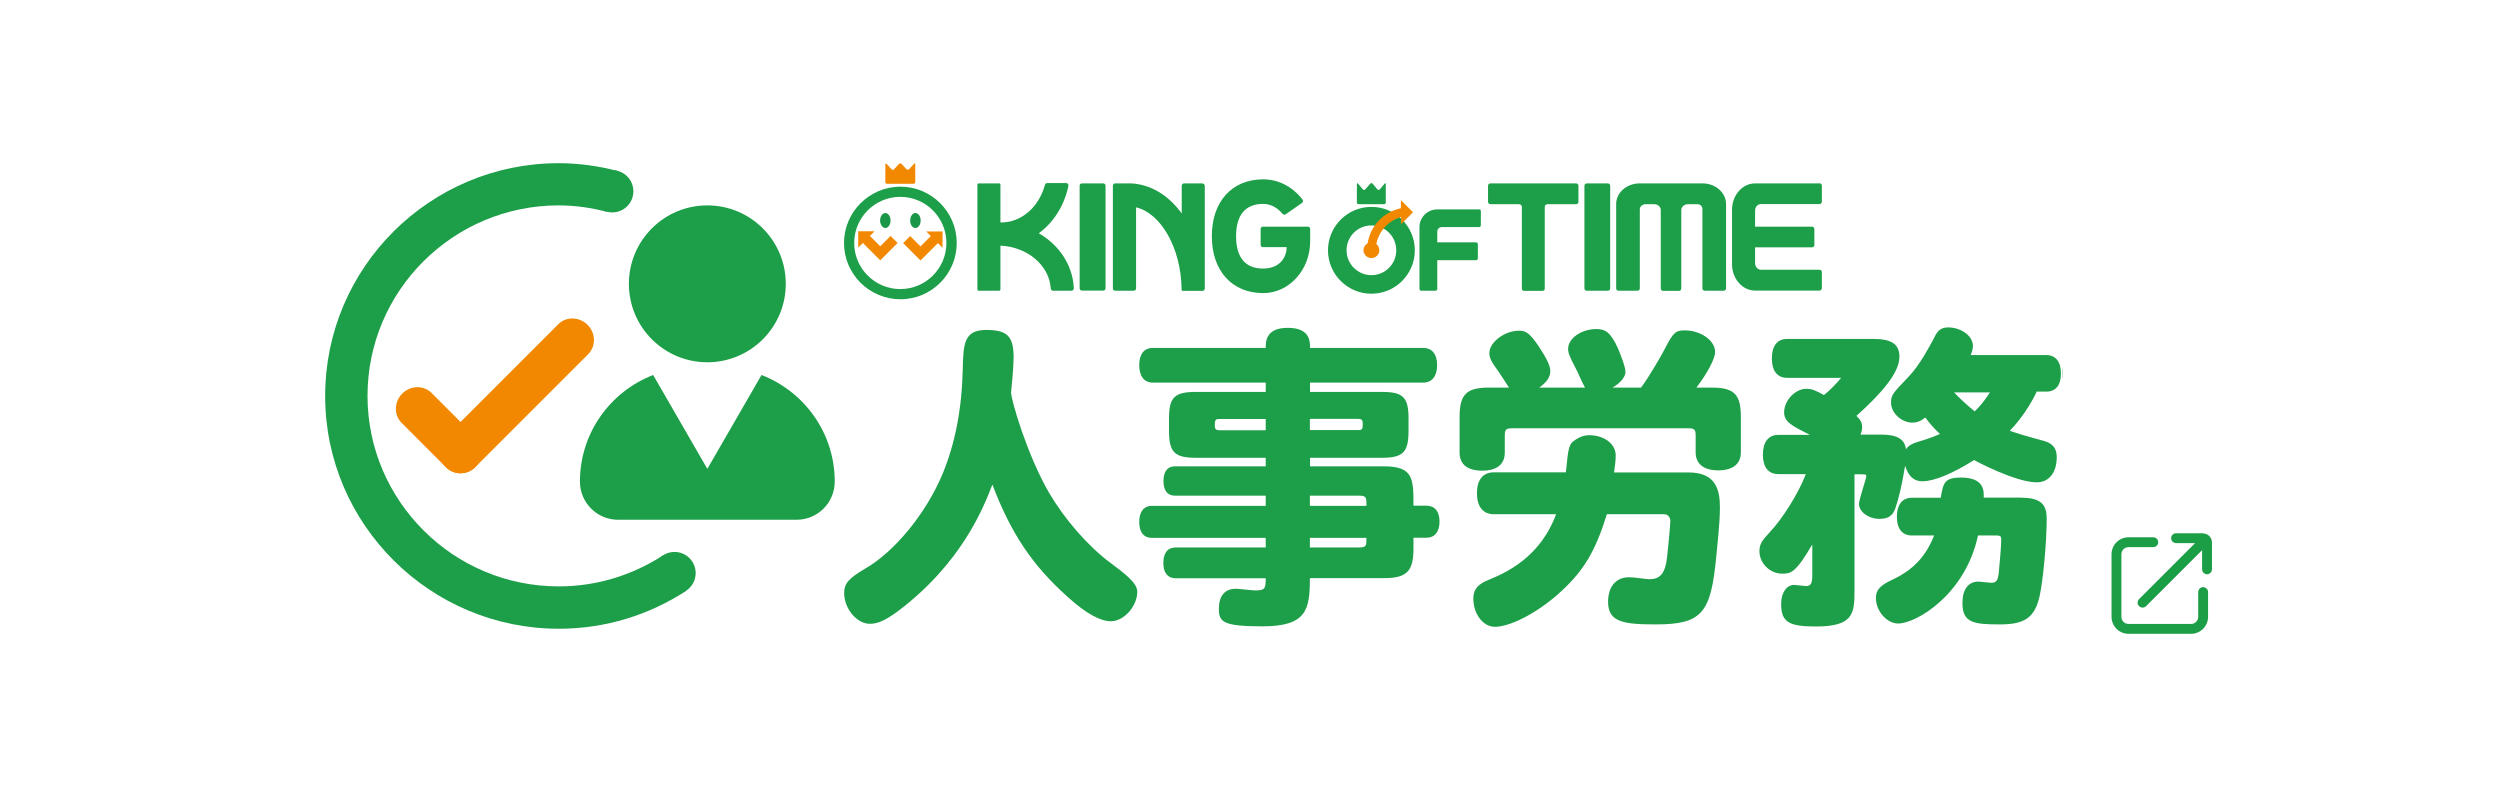 <?xml version="1.0" encoding="UTF-8"?>
<svg id="_グループ_13473" data-name="グループ 13473" xmlns="http://www.w3.org/2000/svg" viewBox="0 0 167 54">
  <defs>
    <style>
      .cls-1 {
        fill: #1c9e47;
      }

      .cls-1, .cls-2, .cls-3, .cls-4, .cls-5 {
        stroke-width: 0px;
      }

      .cls-2 {
        fill: #f18800;
      }

      .cls-3 {
        fill: #199647;
      }

      .cls-4 {
        fill: #fff;
      }

      .cls-5 {
        fill: #1d9e48;
      }
    </style>
  </defs>
  <rect id="_長方形_3239" data-name="長方形 3239" class="cls-4" width="167" height="54"/>
  <g id="_グループ_13464" data-name="グループ 13464">
    <g id="KOT_HR_RGB" data-name="KOT HR RGB">
      <g id="_グループ_13292" data-name="グループ 13292">
        <g id="_グループ_13291" data-name="グループ 13291">
          <path id="_パス_11764" data-name="パス 11764" class="cls-2" d="M29.8,31.64h0c-.52.55-1.39.57-1.94.04l-2.95-2.95c-.52-.55-.5-1.42.05-1.94h0c.52-.55,1.39-.57,1.94-.04l2.95,2.95c.52.55.5,1.42-.05,1.94Z"/>
          <path id="_パス_11765" data-name="パス 11765" class="cls-2" d="M27.82,31.64h0c-.55-.52-.57-1.39-.05-1.94l7.5-7.5c.55-.52,1.42-.5,1.94.05h0c.55.52.57,1.39.05,1.94l-7.5,7.5c-.55.52-1.42.5-1.94-.04Z"/>
        </g>
        <circle id="_楕円形_176" data-name="楕円形 176" class="cls-5" cx="45.13" cy="19.53" r="5.18"/>
        <path id="_パス_11766" data-name="パス 11766" class="cls-5" d="M48.71,25.56l-3.59,6.21-3.59-6.21c-2.92,1.13-4.84,3.93-4.84,7.05,0,1.4,1.13,2.53,2.52,2.53h11.8c1.4,0,2.53-1.13,2.53-2.52h0c0-3.13-1.93-5.93-4.84-7.06h0Z"/>
        <path id="_パス_11767" data-name="パス 11767" class="cls-5" d="M35.3,39.54c-3.34,0-6.55-1.32-8.92-3.68h0c-4.93-4.9-4.96-12.87-.06-17.8,3.17-3.19,7.81-4.45,12.16-3.29l.71-2.7c-8.21-2.19-16.64,2.68-18.83,10.89-1.42,5.33.11,11.01,4.03,14.89h0c5.17,5.14,13.23,5.97,19.33,1.98l-1.53-2.34c-2.05,1.34-4.45,2.06-6.9,2.06h0Z"/>
        <circle id="_楕円形_177" data-name="楕円形 177" class="cls-5" cx="38.84" cy="13.41" r="1.4"/>
        <circle id="_楕円形_178" data-name="楕円形 178" class="cls-5" cx="42.96" cy="38.66" r="1.4"/>
      </g>
      <g id="_グループ_13295" data-name="グループ 13295">
        <g id="_グループ_13293" data-name="グループ 13293">
          <path id="_パス_11768" data-name="パス 11768" class="cls-5" d="M63.46,11.76h-1.47c-.09,0-.16.06-.16.15,0,0,0,0,0,0v7.12c0,.09.07.16.16.16h1.47c.09,0,.16-.07.16-.16,0,0,0,0,0,0v-7.11c0-.09-.07-.16-.16-.16,0,0,0,0,0,0Z"/>
          <path id="_パス_11769" data-name="パス 11769" class="cls-5" d="M77.65,14.76h-3.12c-.09,0-.16.07-.16.16v1.11c0,.09.07.16.16.16h1.65c0,.82-.66,1.49-1.48,1.5-.05,0-.11,0-.16,0-1.23,0-1.87-.78-1.87-2.24s.64-2.24,1.87-2.24c.47,0,.92.21,1.23.56,0,0,.08.09.11.12.03.03.06.06.11.06.04,0,.09,0,.12-.03.04-.03,1.1-.76,1.13-.79.03-.03.06-.06.06-.11,0-.04,0-.08-.03-.11l-.09-.12c-.64-.81-1.61-1.28-2.63-1.29-2.17,0-3.56,1.54-3.56,3.94s1.4,3.94,3.56,3.94c1.89-.1,3.35-1.7,3.26-3.6v-.86c0-.09-.07-.16-.16-.16h0Z"/>
          <path id="_パス_11770" data-name="パス 11770" class="cls-5" d="M61.41,19c-.11-1.59-1.03-3.01-2.43-3.78,1.03-.77,1.75-1.88,2.02-3.14,0,0,.02-.07.03-.16,0-.08-.05-.15-.13-.16,0,0-.01,0-.02,0h-1.31c-.09,0-.17.07-.18.16l-.05.16c-.36,1.35-1.54,2.32-2.94,2.39h-.09v-2.64s-.03-.07-.07-.08h-1.45s-.07.03-.07.08v7.29s.03.07.07.07h1.45s.07-.03.07-.07v-3.05c1.74-.03,3.23,1.24,3.49,2.96h0c0,.09.07.16.16.16h1.29c.08,0,.14-.06.15-.13,0,0,0-.06,0-.07h0Z"/>
          <path id="_パス_11771" data-name="パス 11771" class="cls-5" d="M70.32,11.76h-1.28c-.09,0-.16.07-.16.16v1.92c-.73-1.09-1.88-1.83-3.17-2.05-.12-.01-.24-.03-.35-.03h-1.08c-.09,0-.16.07-.16.16,0,0,0,0,0,0v7.12c0,.09.07.16.16.16h1.28c.09,0,.16-.07.16-.16h0v-5.62c1.72.42,3.1,2.81,3.15,5.62v.08s.04.08.08.08h1.36c.09,0,.16-.07.17-.16,0,0,0,0,0,0v-7.12c0-.09-.07-.16-.16-.16,0,0,0,0,0,0h0Z"/>
        </g>
        <g id="_グループ_13294" data-name="グループ 13294">
          <path id="_パス_11772" data-name="パス 11772" class="cls-5" d="M96.24,11.76h-5.95c-.09,0-.16.07-.16.16h0v1.11c0,.09.07.16.16.16h1.97c.1,0,.19.07.2.18v5.67c0,.09.07.16.16.16h1.29c.09,0,.16-.07.16-.16h0v-5.67c0-.1.1-.18.2-.18h1.97c.09,0,.16-.07.16-.16v-1.11c0-.09-.07-.16-.16-.16,0,0,0,0,0,0h0Z"/>
          <path id="_パス_11773" data-name="パス 11773" class="cls-5" d="M98.43,11.76h-1.47c-.09,0-.16.07-.16.16h0v7.12c0,.09.07.16.16.16h1.47c.09,0,.16-.07.16-.16v-7.12c0-.09-.07-.16-.16-.16,0,0,0,0,0,0Z"/>
          <path id="_パス_11774" data-name="パス 11774" class="cls-5" d="M104.98,11.76h-4.34c-.84-.05-1.57.59-1.63,1.43h0v5.85c0,.09.07.16.16.16h1.32c.09,0,.16-.07.16-.16h0v-5.49c.01-.21.2-.37.41-.36,0,0,0,0,0,0h.6c.24-.02.44.16.46.4v5.43c0,.09.07.16.16.16h1.11c.09,0,.16-.07.16-.16v-5.43c.02-.24.22-.42.46-.4h.65c.18,0,.34.13.35.32,0,.01,0,.03,0,.04v5.49c0,.09.07.16.16.16h1.31c.09,0,.16-.07.16-.16h0v-5.85c-.06-.85-.79-1.49-1.64-1.43Z"/>
          <path id="_パス_11775" data-name="パス 11775" class="cls-5" d="M113.1,11.76h-4.46c-.94.07-1.66.88-1.6,1.82v3.78c-.06.95.66,1.76,1.6,1.83h4.46c.09,0,.16-.07.16-.16h0v-1.12c0-.09-.07-.16-.16-.16,0,0,0,0,0,0h-4.06c-.24-.02-.42-.22-.4-.46v-1.1h3.96c.09,0,.16-.07.16-.16v-1.11c0-.09-.07-.16-.16-.16,0,0,0,0,0,0h-3.96v-1.11c-.01-.24.16-.44.4-.46h4.06c.09,0,.16-.07.16-.16h0v-1.11c0-.09-.07-.16-.16-.16,0,0,0,0,0,0h0Z"/>
        </g>
        <path id="_パス_11776" data-name="パス 11776" class="cls-5" d="M89.49,13.57h-2.9c-.68,0-1.22.56-1.22,1.23v4.28c0,.07.06.12.12.12h.98c.07,0,.12-.06.12-.12v-1.99h2.68c.07,0,.12-.06.12-.12v-.98c0-.07-.06-.12-.12-.12h-2.68v-.75c0-.17.14-.31.3-.31h2.59c.07,0,.12-.05.12-.12h0v-.99c0-.07-.06-.12-.12-.12h0Z"/>
        <path id="_パス_11777" data-name="パス 11777" class="cls-5" d="M81.18,13.2h1.74c.07,0,.12-.06.12-.12v-1.27c0-.07-.04-.08-.08-.03l-.34.4s-.09.05-.14.02c0,0-.02-.01-.02-.02l-.34-.4s-.09-.05-.14-.02c0,0-.02.01-.02.02l-.34.4s-.09.05-.14.02c0,0-.02-.01-.02-.02l-.34-.4c-.04-.05-.08-.04-.08.03v1.27c0,.07.06.12.12.12h0Z"/>
        <path id="_パス_11778" data-name="パス 11778" class="cls-5" d="M82.05,13.39c-1.66,0-3.01,1.34-3.01,3,0,1.66,1.34,3.01,3,3.01,1.66,0,3.01-1.34,3.01-3,0,0,0,0,0,0,0-1.66-1.34-3-3-3.01ZM82.05,18.12c-.95,0-1.72-.77-1.72-1.72s.77-1.72,1.72-1.72c.95,0,1.72.77,1.72,1.72,0,.95-.77,1.72-1.72,1.72,0,0,0,0,0,0Z"/>
        <path id="_パス_11779" data-name="パス 11779" class="cls-2" d="M84.93,13.76l-.84-.84v.56c-1.2.25-2.12,1.22-2.31,2.43-.27.14-.37.48-.22.74.14.27.48.37.74.22.27-.14.37-.48.22-.74-.04-.07-.08-.12-.14-.17.17-.9.83-1.62,1.71-1.87v.49l.84-.84Z"/>
      </g>
      <g id="_グループ_13296" data-name="グループ 13296">
        <path id="_パス_11780" data-name="パス 11780" class="cls-5" d="M67.28,32.93c1.08,1.82,2.48,3.42,4.15,4.72.92.69,1.8,1.33,1.8,1.93-.02,1.01-.78,1.86-1.78,2-1.12-.2-2.15-.78-2.9-1.63-2.33-2.05-4.1-4.67-5.11-7.6-1.25,3.43-3.49,6.42-6.42,8.59-.51.47-1.16.75-1.85.82-1.02-.16-1.77-1.05-1.74-2.08,0-.62.3-.99,1.4-1.63,2.34-1.56,4.17-3.78,5.24-6.38.89-2.24,1.36-4.63,1.38-7.05.04-1.74.06-2.7,1.59-2.7,1.42,0,1.85.43,1.85,1.85-.02.95-.11,1.72-.17,2.36.52,2.38,1.39,4.67,2.58,6.81Z"/>
        <path id="_パス_11781" data-name="パス 11781" class="cls-5" d="M86.18,38.69c0,2.12-.21,3.24-3.22,3.24-2.64,0-2.92-.3-2.92-1.18s.41-1.35,1.14-1.35c.21,0,1.12.11,1.31.11.64,0,.71-.11.71-.82h-6.08c-.54,0-.84-.37-.84-1.03s.28-1.05.84-1.05h6.08v-.64h-7.69c-.56,0-.86-.39-.86-1.07s.3-1.1.86-1.1h7.69v-.69h-6.14c-.49,0-.77-.34-.77-.99s.28-.99.77-.99h6.14v-.58h-4.7c-1.46,0-1.83-.37-1.83-1.83v-.82c0-1.44.37-1.8,1.83-1.8h4.7v-.62h-7.63c-.58,0-.92-.43-.92-1.18s.34-1.16.92-1.16h7.63c0-.43,0-1.35,1.48-1.35s1.5.88,1.5,1.35h7.65c.6,0,.95.43.95,1.16s-.34,1.18-.95,1.18h-7.65v.62h4.85c1.44,0,1.8.37,1.8,1.8v.82c0,1.46-.37,1.83-1.8,1.83h-4.85v.58h4.99c2,0,2,.84,2,2.66h.88c.56,0,.88.39.88,1.07s-.32,1.1-.88,1.1h-.88v.73c0,1.54-.45,2-2,2h-4.99,0ZM83.2,27.93h-3.16c-.28,0-.28.13-.28.47,0,.19.09.28.28.28h3.16v-.75h0ZM86.18,27.93v.75h3.29c.28,0,.28-.1.28-.47,0-.19-.09-.28-.28-.28h-3.29ZM86.18,33.79h3.83c0-.56,0-.69-.49-.69h-3.33v.69ZM86.18,36.61h3.33c.49,0,.49-.13.49-.64h-3.82v.64Z"/>
        <path id="_パス_11782" data-name="パス 11782" class="cls-5" d="M100.06,25.8c-.11-.17-.62-.97-.73-1.11-.47-.64-.6-.88-.6-1.23,0-.73,1.03-1.5,2-1.5.49,0,.73.19,1.31,1.03.41.49.69,1.07.8,1.7-.04.48-.33.9-.75,1.11h3.09c-.13-.19-.54-1.16-.64-1.33-.41-.77-.49-1.01-.49-1.29,0-.71.9-1.33,1.91-1.33.58,0,.97.19,1.48,1.38.23.48.39,1,.47,1.53,0,.34-.37.77-.88,1.05h1.92c.59-.84,1.13-1.72,1.61-2.62.58-1.11.73-1.25,1.35-1.25,1.07,0,2.04.69,2.04,1.46-.22.89-.66,1.71-1.27,2.4h1.01c1.54,0,2,.45,2,2v2.36c0,.8-.56,1.22-1.53,1.22s-1.53-.43-1.53-1.22v-1.14c0-.39-.09-.47-.47-.47h-11.95c-.39,0-.47.09-.47.47v1.16c0,.8-.54,1.22-1.53,1.22s-1.53-.43-1.53-1.22v-2.38c0-1.54.45-2,2-2h1.36ZM103.9,31.54c.17-1.74.19-1.93.69-2.23.26-.18.57-.28.88-.28,1.03,0,1.8.6,1.8,1.38-.02.38-.05.76-.11,1.14h5.05c1.91,0,2.11,1.29,2.11,2.38s-.19,2.64-.26,3.37c-.37,3.69-.92,4.51-4.06,4.51-2.21,0-3.24-.15-3.24-1.53,0-.9.43-1.65,1.44-1.65.37,0,1.1.13,1.38.13.75,0,1.07-.45,1.18-1.57.04-.37.21-2.08.21-2.36.01-.23-.16-.44-.4-.45-.01,0-.02,0-.03,0h-3.87c-.48,1.99-1.54,3.79-3.05,5.18-1.48,1.4-3.41,2.43-4.51,2.43-.92-.14-1.56-.99-1.46-1.91,0-.62.3-.99,1.16-1.31,2.05-.74,3.67-2.34,4.42-4.38h-4.21c-.73,0-1.14-.52-1.14-1.42s.41-1.42,1.14-1.42h4.88,0Z"/>
        <path id="_パス_11783" data-name="パス 11783" class="cls-5" d="M136.12,26.12c-.46.95-1.07,1.83-1.8,2.6.45.15.73.26,2.34.69.52.09.89.57.84,1.1,0,1.03-.52,1.7-1.35,1.7-1.42,0-4.17-1.46-4.23-1.5-1.03.76-2.23,1.25-3.5,1.44-.58,0-.95-.34-1.16-1.05-.14.98-.37,1.95-.67,2.9-.14.47-.59.76-1.07.69-.73,0-1.38-.47-1.38-1.01,0-.3.49-1.7.49-1.89,0-.1-.04-.1-.8-.1v7.84c0,1.57-.06,2.45-2.62,2.45-1.85,0-2.34-.32-2.34-1.53,0-.75.36-1.29.88-1.29.13,0,.67.09.8.09.32,0,.43-.17.43-.73v-2.09c-1.14,1.96-1.46,1.98-2.04,1.98-.83-.01-1.5-.67-1.53-1.5,0-.45.13-.69.69-1.29,1.03-1.16,1.86-2.49,2.45-3.93h-1.85c-.69,0-1.05-.47-1.05-1.31s.36-1.33,1.05-1.33h2.12c-1.25-.62-1.74-.88-1.74-1.53.03-.83.67-1.51,1.5-1.59.43.03.84.18,1.18.43.42-.35.81-.74,1.16-1.17h-3.65c-.67,0-1.03-.47-1.03-1.31s.36-1.31,1.03-1.31h5.82c1.25,0,1.76.36,1.76,1.2,0,1.05-1.11,2.38-2.9,3.99.24.18.38.46.39.75,0,.18-.04.35-.11.52h1.38c1.11,0,1.61.3,1.7.99.19-.28.43-.41,1.23-.62.37-.12.72-.25,1.07-.41-.36-.34-.7-.71-.99-1.12-.24.22-.56.34-.88.34-.76-.01-1.38-.6-1.44-1.35,0-.49.11-.62,1.18-1.74.66-.77,1.23-1.62,1.68-2.54.21-.43.39-.8.99-.8.88,0,1.68.58,1.68,1.25,0,.22-.06.43-.15.62h5.11c.64,0,.99.45.99,1.25s-.34,1.22-.99,1.22h-.67,0ZM129.65,33.23c.17-.97.24-1.35,1.38-1.35,1.59,0,1.55.95,1.53,1.35h2.4c1.38,0,1.85.37,1.85,1.44-.02,1.74-.18,3.48-.47,5.2-.32,1.46-.99,1.93-2.66,1.93-1.76,0-2.55-.09-2.55-1.44,0-.92.39-1.46,1.1-1.46.13,0,.71.09.84.09.41,0,.49-.15.56-1.05.11-1.16.13-1.63.13-1.89,0-.19-.06-.26-.3-.26h-1.27c-.86,4.02-4.19,5.95-5.39,5.95-.86-.11-1.51-.85-1.5-1.72,0-.56.28-.86,1.16-1.27,1.29-.57,2.29-1.64,2.77-2.97h-1.5c-.64,0-1.01-.45-1.01-1.27s.36-1.29,1.01-1.29h1.96,0ZM130.55,26.12c.44.46.91.89,1.4,1.29.4-.39.74-.82,1.03-1.29h-2.43Z"/>
      </g>
    </g>
    <g id="_アートワーク_99" data-name="アートワーク 99">
      <g id="_グループ_13401" data-name="グループ 13401">
        <path id="_パス_11926" data-name="パス 11926" class="cls-1" d="M147.17,39.22c-.18,0-.33.15-.33.33v1.65c0,.27-.21.48-.48.48h-4.17c-.27,0-.48-.21-.48-.48v-4.17c0-.27.21-.48.48-.48h1.65c.18,0,.33-.15.33-.33s-.15-.33-.33-.33h-1.65c-.63,0-1.14.51-1.14,1.14v4.17c0,.63.51,1.14,1.14,1.14h4.17c.63,0,1.14-.51,1.14-1.14v-1.65c0-.18-.15-.33-.33-.33Z"/>
        <path id="_パス_11927" data-name="パス 11927" class="cls-1" d="M147.15,35.62h-1.79c-.18,0-.33.15-.33.33h0c0,.18.15.33.33.33h1.27l-3.74,3.74c-.13.13-.13.34,0,.47,0,0,0,0,0,0h0c.13.13.34.13.47,0,0,0,0,0,0,0l3.74-3.74h0v1.28c0,.18.15.33.33.33h0c.18,0,.33-.15.33-.33h0v-1.79c0-.34-.27-.61-.61-.61t0,0Z"/>
      </g>
    </g>
  </g>
  <rect class="cls-4" x="12.79" y="4.02" width="124.98" height="45.58"/>
  <g>
    <path class="cls-2" d="M31.77,31.19h0c-.55.55-1.43.57-1.96.04l-2.98-2.98c-.53-.53-.51-1.41.04-1.96h0c.55-.55,1.43-.57,1.96-.04l2.98,2.98c.53.53.51,1.41-.04,1.96Z"/>
    <path class="cls-2" d="M29.76,31.19h0c-.55-.55-.57-1.43-.04-1.96l7.57-7.57c.53-.53,1.41-.51,1.96.04h0c.55.55.57,1.43.04,1.96l-7.57,7.57c-.53.53-1.41.51-1.96-.04Z"/>
    <circle class="cls-5" cx="47.25" cy="18.96" r="5.24"/>
    <path class="cls-5" d="M50.87,25.05l-3.62,6.27-3.62-6.27c-2.86,1.11-4.89,3.87-4.89,7.12,0,1.41,1.14,2.55,2.55,2.55h11.92c1.41,0,2.55-1.14,2.55-2.55,0-3.25-2.03-6.01-4.89-7.12Z"/>
    <path class="cls-5" d="M37.32,39.17c-3.51,0-6.7-1.42-9.01-3.72h0c-2.32-2.31-3.76-5.49-3.76-9.01,0-7.02,5.73-12.72,12.77-12.72,1.11,0,2.19.16,3.22.43l.71-2.73c-1.26-.33-2.57-.52-3.93-.52-8.6,0-15.6,6.97-15.6,15.55,0,4.3,1.76,8.19,4.6,11.01h0c2.82,2.8,6.72,4.54,11.01,4.54,3.14,0,6.07-.94,8.52-2.54l-1.55-2.37c-2.01,1.31-4.4,2.08-6.97,2.08h0Z"/>
    <circle class="cls-5" cx="40.9" cy="12.78" r="1.41"/>
    <circle class="cls-5" cx="45.06" cy="38.28" r="1.41"/>
    <path class="cls-5" d="M70.09,32.94c1.04,1.76,2.59,3.55,4.1,4.67.91.68,1.78,1.32,1.78,1.91,0,.98-.89,1.98-1.76,1.98-.72,0-1.68-.53-2.87-1.61-2.38-2.12-3.8-4.25-5.05-7.52-.59,1.53-2.04,5.25-6.35,8.49-.79.57-1.3.81-1.83.81-.87,0-1.72-1-1.72-2.06,0-.62.3-.98,1.38-1.61,2-1.15,4.08-3.7,5.18-6.31.83-1.98,1.3-4.33,1.36-6.97.04-1.72.06-2.68,1.57-2.68,1.4,0,1.83.42,1.83,1.83-.02.93-.11,1.7-.17,2.34,0,.51,1.08,4.21,2.55,6.73h0Z"/>
    <path class="cls-5" d="M87.5,38.63c0,2.1-.21,3.21-3.19,3.21-2.61,0-2.89-.3-2.89-1.17s.4-1.34,1.13-1.34c.21,0,1.1.11,1.3.11.64,0,.7-.11.7-.81h-6.01c-.53,0-.83-.36-.83-1.02s.28-1.04.83-1.04h6.01v-.64h-7.6c-.55,0-.85-.38-.85-1.06s.3-1.08.85-1.08h7.6v-.68h-6.07c-.49,0-.76-.34-.76-.98s.28-.98.76-.98h6.07v-.57h-4.65c-1.44,0-1.81-.36-1.81-1.81v-.81c0-1.42.36-1.78,1.81-1.78h4.65v-.62h-7.54c-.57,0-.91-.42-.91-1.17s.34-1.15.91-1.15h7.54c0-.42,0-1.34,1.47-1.34s1.49.87,1.49,1.34h7.56c.59,0,.93.42.93,1.15s-.34,1.17-.93,1.17h-7.56v.62h4.8c1.42,0,1.78.36,1.78,1.78v.81c0,1.44-.36,1.81-1.78,1.81h-4.8v.57h4.93c1.98,0,1.98.83,1.98,2.63h.87c.55,0,.87.38.87,1.06s-.32,1.08-.87,1.08h-.87v.72c0,1.53-.45,1.98-1.98,1.98h-4.93ZM84.55,27.99h-3.12c-.28,0-.28.13-.28.47,0,.19.08.28.28.28h3.12v-.74ZM87.5,27.99v.74h3.25c.28,0,.28-.11.28-.47,0-.19-.08-.28-.28-.28h-3.25ZM87.5,33.79h3.78c0-.55,0-.68-.49-.68h-3.29v.68h0ZM87.5,36.57h3.29c.49,0,.49-.13.49-.64h-3.78v.64Z"/>
    <path class="cls-5" d="M100.8,25.89c-.11-.17-.62-.96-.72-1.1-.47-.64-.59-.87-.59-1.21,0-.72,1.02-1.49,1.98-1.49.49,0,.72.19,1.3,1.02.57.87.79,1.32.79,1.68,0,.4-.23.74-.74,1.1h3.06c-.13-.19-.53-1.15-.64-1.32-.4-.76-.49-1-.49-1.27,0-.7.89-1.32,1.89-1.32.57,0,.96.19,1.47,1.36.23.57.47,1.19.47,1.51,0,.34-.36.76-.87,1.04h1.91c.57-.74,1.49-2.38,1.59-2.59.57-1.1.72-1.23,1.34-1.23,1.06,0,2.02.68,2.02,1.44,0,.45-.53,1.44-1.25,2.38h1c1.53,0,1.97.45,1.97,1.98v2.34c0,.79-.55,1.21-1.51,1.21s-1.51-.42-1.51-1.21v-1.13c0-.38-.09-.47-.47-.47h-11.81c-.38,0-.47.08-.47.47v1.15c0,.79-.53,1.21-1.51,1.21s-1.51-.42-1.51-1.21v-2.36c0-1.53.45-1.98,1.98-1.98h1.34ZM104.6,31.56c.17-1.72.19-1.91.68-2.21.3-.19.57-.28.87-.28,1.02,0,1.78.59,1.78,1.36,0,.34-.06.74-.11,1.13h4.99c1.89,0,2.08,1.27,2.08,2.36s-.19,2.61-.25,3.33c-.36,3.65-.91,4.46-4.01,4.46-2.19,0-3.21-.15-3.21-1.51,0-.89.42-1.64,1.42-1.64.36,0,1.08.13,1.36.13.74,0,1.06-.45,1.17-1.55.04-.36.21-2.06.21-2.34,0-.25-.17-.45-.42-.45h-3.82c-.76,2.44-1.51,3.72-3.02,5.12-1.47,1.38-3.38,2.4-4.46,2.4-.79,0-1.44-.85-1.44-1.89,0-.62.3-.98,1.15-1.3,2.19-.89,3.61-2.29,4.38-4.33h-4.16c-.72,0-1.13-.51-1.13-1.4s.4-1.4,1.13-1.4h4.82Z"/>
    <path class="cls-5" d="M136.03,26.21c-.38.79-.98,1.74-1.78,2.57.45.15.72.25,2.31.68.57.17.83.49.83,1.08,0,1.02-.51,1.68-1.34,1.68-1.4,0-4.12-1.44-4.18-1.49-1.44.91-2.68,1.42-3.46,1.42-.57,0-.93-.34-1.15-1.04-.19,1.19-.42,2.19-.66,2.87-.19.49-.47.68-1.06.68-.72,0-1.36-.47-1.36-1,0-.3.49-1.68.49-1.87,0-.11-.04-.11-.79-.11v7.75c0,1.55-.06,2.42-2.59,2.42-1.83,0-2.31-.32-2.31-1.51,0-.74.36-1.27.87-1.27.13,0,.66.08.79.08.32,0,.42-.17.42-.72v-2.06c-1.13,1.93-1.44,1.95-2.02,1.95-.81,0-1.51-.7-1.51-1.49,0-.45.13-.68.68-1.27.87-.91,1.95-2.65,2.42-3.89h-1.83c-.68,0-1.04-.47-1.04-1.3s.36-1.32,1.04-1.32h2.1c-1.23-.62-1.72-.87-1.72-1.51,0-.79.74-1.57,1.49-1.57.32,0,.57.08,1.17.42.36-.28.87-.81,1.15-1.15h-3.61c-.66,0-1.02-.47-1.02-1.3s.36-1.3,1.02-1.3h5.76c1.23,0,1.74.36,1.74,1.19,0,1.04-1.1,2.36-2.87,3.95.28.28.38.45.38.74,0,.17-.02.3-.11.51h1.36c1.1,0,1.59.3,1.68.98.19-.28.42-.4,1.21-.62.4-.13.72-.25,1.06-.4-.34-.32-.64-.64-.98-1.1-.28.23-.55.34-.87.34-.72,0-1.42-.64-1.42-1.34,0-.49.11-.62,1.17-1.72.76-.79,1.44-2.1,1.66-2.51.21-.42.38-.79.98-.79.87,0,1.66.57,1.66,1.23,0,.19-.04.36-.15.62h5.05c.64,0,.98.45.98,1.23s-.34,1.21-.98,1.21h-.66ZM129.64,33.24c.17-.96.23-1.34,1.36-1.34,1.57,0,1.53.93,1.51,1.34h2.38c1.36,0,1.83.36,1.83,1.42,0,1.49-.23,4.04-.47,5.14-.32,1.44-.98,1.91-2.63,1.91-1.74,0-2.53-.08-2.53-1.42,0-.91.38-1.44,1.08-1.44.13,0,.7.08.83.08.4,0,.49-.15.55-1.04.11-1.15.13-1.61.13-1.87,0-.19-.06-.25-.3-.25h-1.25c-.85,3.97-4.14,5.88-5.33,5.88-.76,0-1.49-.83-1.49-1.7,0-.55.28-.85,1.15-1.25,1.38-.66,2.19-1.55,2.74-2.93h-1.49c-.64,0-1-.45-1-1.25s.36-1.27,1-1.27c0,0,1.93,0,1.93,0ZM130.53,26.21c.32.34.79.79,1.38,1.27.36-.34.66-.72,1.02-1.27h-2.4Z"/>
    <path class="cls-5" d="M73.7,12.25h-1.42c-.09,0-.16.07-.16.15v6.86c0,.09.07.15.16.15h1.42c.09,0,.15-.07.15-.15v-6.85c0-.09-.07-.16-.15-.16Z"/>
    <path class="cls-5" d="M87.37,15.14h-3.01c-.08,0-.15.07-.15.15v1.07c0,.08.07.15.15.15h1.59c0,.6-.39,1.43-1.58,1.43s-1.8-.75-1.8-2.16.62-2.16,1.8-2.16c.44,0,.86.19,1.19.54,0,0,.08.09.11.12.03.03.06.05.1.06.04,0,.08,0,.12-.03.04-.03,1.06-.73,1.09-.76.03-.03.05-.06.06-.1,0-.04,0-.08-.03-.11-.03-.03-.09-.12-.09-.12-.65-.79-1.56-1.24-2.54-1.24-2.09,0-3.43,1.49-3.43,3.8s1.35,3.8,3.43,3.8c1.73,0,3.14-1.55,3.14-3.46v-.83c0-.08-.07-.15-.15-.15Z"/>
    <path class="cls-5" d="M71.73,19.22c-.08-1.53-.99-2.86-2.34-3.64.95-.69,1.66-1.77,1.95-3.03,0,0,.02-.07.03-.16.01-.08-.06-.16-.14-.16h-1.27c-.1,0-.15.07-.17.16-.02.08-.05.16-.05.16-.43,1.34-1.54,2.3-2.83,2.31-.03,0-.06,0-.08,0v-2.54s-.03-.07-.07-.07h-1.4s-.07.03-.07.07v7.03s.03.07.07.07h1.4s.07-.03.07-.07v-2.94c1.81.08,3.26,1.32,3.36,2.85h0c0,.09.07.16.16.16,0,0,0,0,.01,0h0s0,0-.01,0h1.23c.08,0,.13-.06.15-.13,0,0,0-.05,0-.07h0Z"/>
    <path class="cls-5" d="M80.32,12.25h-1.23c-.08,0-.15.07-.15.16v1.85c-.8-1.1-1.86-1.82-3.06-1.98-.11-.02-.23-.02-.34-.03h-1.04c-.09,0-.16.07-.16.16v6.86c0,.09.07.15.16.15h1.23c.09,0,.16-.07.16-.15v-5.42c1.66.4,2.99,2.7,3.04,5.42,0,0,0,.04,0,.08s.03.08.08.08,1.31,0,1.31,0c.09,0,.16-.07.16-.15v-6.86c0-.09-.07-.16-.15-.16h0Z"/>
    <path class="cls-5" d="M105.29,12.25h-5.73c-.09,0-.16.07-.16.16v1.07c0,.08.07.16.16.16h1.9c.11,0,.2.08.2.17v5.47c0,.09.07.15.15.15h1.23c.09,0,.15-.07.15-.15v-5.47c0-.1.09-.17.2-.17h1.9c.08,0,.15-.07.15-.16v-1.07c0-.09-.07-.16-.15-.16h0Z"/>
    <path class="cls-5" d="M105.98,12.25h1.42c.09,0,.16.07.16.16v6.86c0,.08-.07.15-.15.15h-1.42c-.09,0-.15-.07-.15-.15v-6.86c0-.09.07-.16.16-.16h0Z"/>
    <path class="cls-5" d="M113.72,12.25h-4.19c-.87,0-1.57.62-1.57,1.38h0v5.64c0,.09.07.15.15.15h1.27c.09,0,.16-.07.16-.15v-5.29c0-.19.18-.34.39-.34h.57c.24,0,.44.17.44.39v5.24c0,.09.07.16.15.16h1.07c.08,0,.15-.07.15-.16v-5.24c0-.21.2-.39.44-.39h.63c.22,0,.34.15.34.34v5.29c0,.09.07.15.16.15h1.26c.09,0,.16-.07.16-.15v-5.64c0-.76-.7-1.38-1.57-1.38h0Z"/>
    <path class="cls-5" d="M121.54,12.25h-4.3c-.85,0-1.54.79-1.54,1.76v3.64c0,.97.69,1.76,1.54,1.76h4.3c.09,0,.16-.07.16-.16v-1.08c0-.09-.07-.15-.16-.15h-3.91c-.21,0-.39-.2-.39-.44v-1.06h3.81c.09,0,.15-.07.15-.15v-1.07c0-.09-.07-.16-.15-.16h-3.81v-1.07c0-.24.17-.44.39-.44h3.91c.09,0,.16-.07.16-.16v-1.07c0-.09-.07-.16-.16-.16Z"/>
    <path class="cls-5" d="M98.79,13.99c-.07,0-2.79,0-2.79,0h0c-.65,0-1.18.53-1.18,1.19v4.12c0,.07.05.12.12.12h.95c.07,0,.12-.05.12-.12v-1.92h2.59c.07,0,.12-.05.12-.12v-.95c0-.07-.05-.12-.12-.12h-2.59v-.72c0-.16.13-.3.3-.3h2.49c.07,0,.12-.05.12-.12v-.95c0-.07-.05-.12-.12-.12h0Z"/>
    <path class="cls-5" d="M90.77,13.64h1.68c.07,0,.12-.05.12-.12v-1.22c0-.07-.03-.08-.08-.03l-.32.38c-.04.05-.11.05-.16,0l-.32-.38c-.04-.05-.11-.05-.16,0l-.33.38c-.04.05-.11.05-.16,0l-.32-.38c-.04-.05-.08-.04-.08.03v1.22c0,.07.05.12.12.12h0Z"/>
    <path class="cls-5" d="M91.61,13.82c-1.6,0-2.9,1.3-2.9,2.9s1.3,2.9,2.9,2.9,2.9-1.3,2.9-2.9-1.3-2.9-2.9-2.9ZM91.61,18.38c-.91,0-1.66-.74-1.66-1.66s.74-1.66,1.66-1.66,1.66.74,1.66,1.66-.74,1.66-1.66,1.66Z"/>
    <path class="cls-2" d="M94.39,14.18l-.81-.81v.54c-1.17.25-2.04,1.18-2.22,2.34-.16.09-.28.26-.28.46,0,.29.24.53.53.53s.53-.24.53-.53c0-.17-.08-.31-.2-.41.16-.85.8-1.56,1.65-1.8v.48l.81-.81h0Z"/>
    <path class="cls-2" d="M60.72,11.31s-.12.05-.16,0l-.34-.37s-.12-.05-.16,0l-.34.37c-.04.05-.12.05-.16,0l-.34-.37s-.08-.04-.08.03v1.19c0,.06.06.12.13.12h1.74c.07,0,.13-.05.13-.12v-1.19c0-.06-.04-.08-.08-.03l-.34.37h0Z"/>
    <path class="cls-5" d="M56.38,16.23c0,2.08,1.69,3.76,3.77,3.76s3.76-1.69,3.76-3.76-1.69-3.76-3.76-3.76-3.77,1.69-3.77,3.76ZM57.06,16.23c0-1.7,1.38-3.08,3.08-3.08s3.08,1.38,3.08,3.08-1.38,3.08-3.08,3.08-3.08-1.38-3.08-3.08Z"/>
    <path class="cls-3" d="M60.8,14.73c0,.28.15.5.35.5s.35-.23.35-.5-.15-.5-.35-.5-.35.23-.35.5Z"/>
    <path class="cls-3" d="M59.49,14.73c0,.28-.16.5-.35.5s-.35-.23-.35-.5.16-.5.35-.5.35.23.35.5Z"/>
    <path class="cls-2" d="M58.8,16.45c-.26-.26-.69-.69-.69-.69l.31-.31h-1.09v1.09l.31-.31,1.16,1.16,1.16-1.16-.47-.47s-.43.43-.69.69h0Z"/>
    <path class="cls-2" d="M62.96,15.46h-1.09l.31.31s-.43.43-.69.69c-.26-.26-.69-.69-.69-.69l-.47.47,1.16,1.16,1.16-1.16.31.31v-1.09Z"/>
  </g>
</svg>